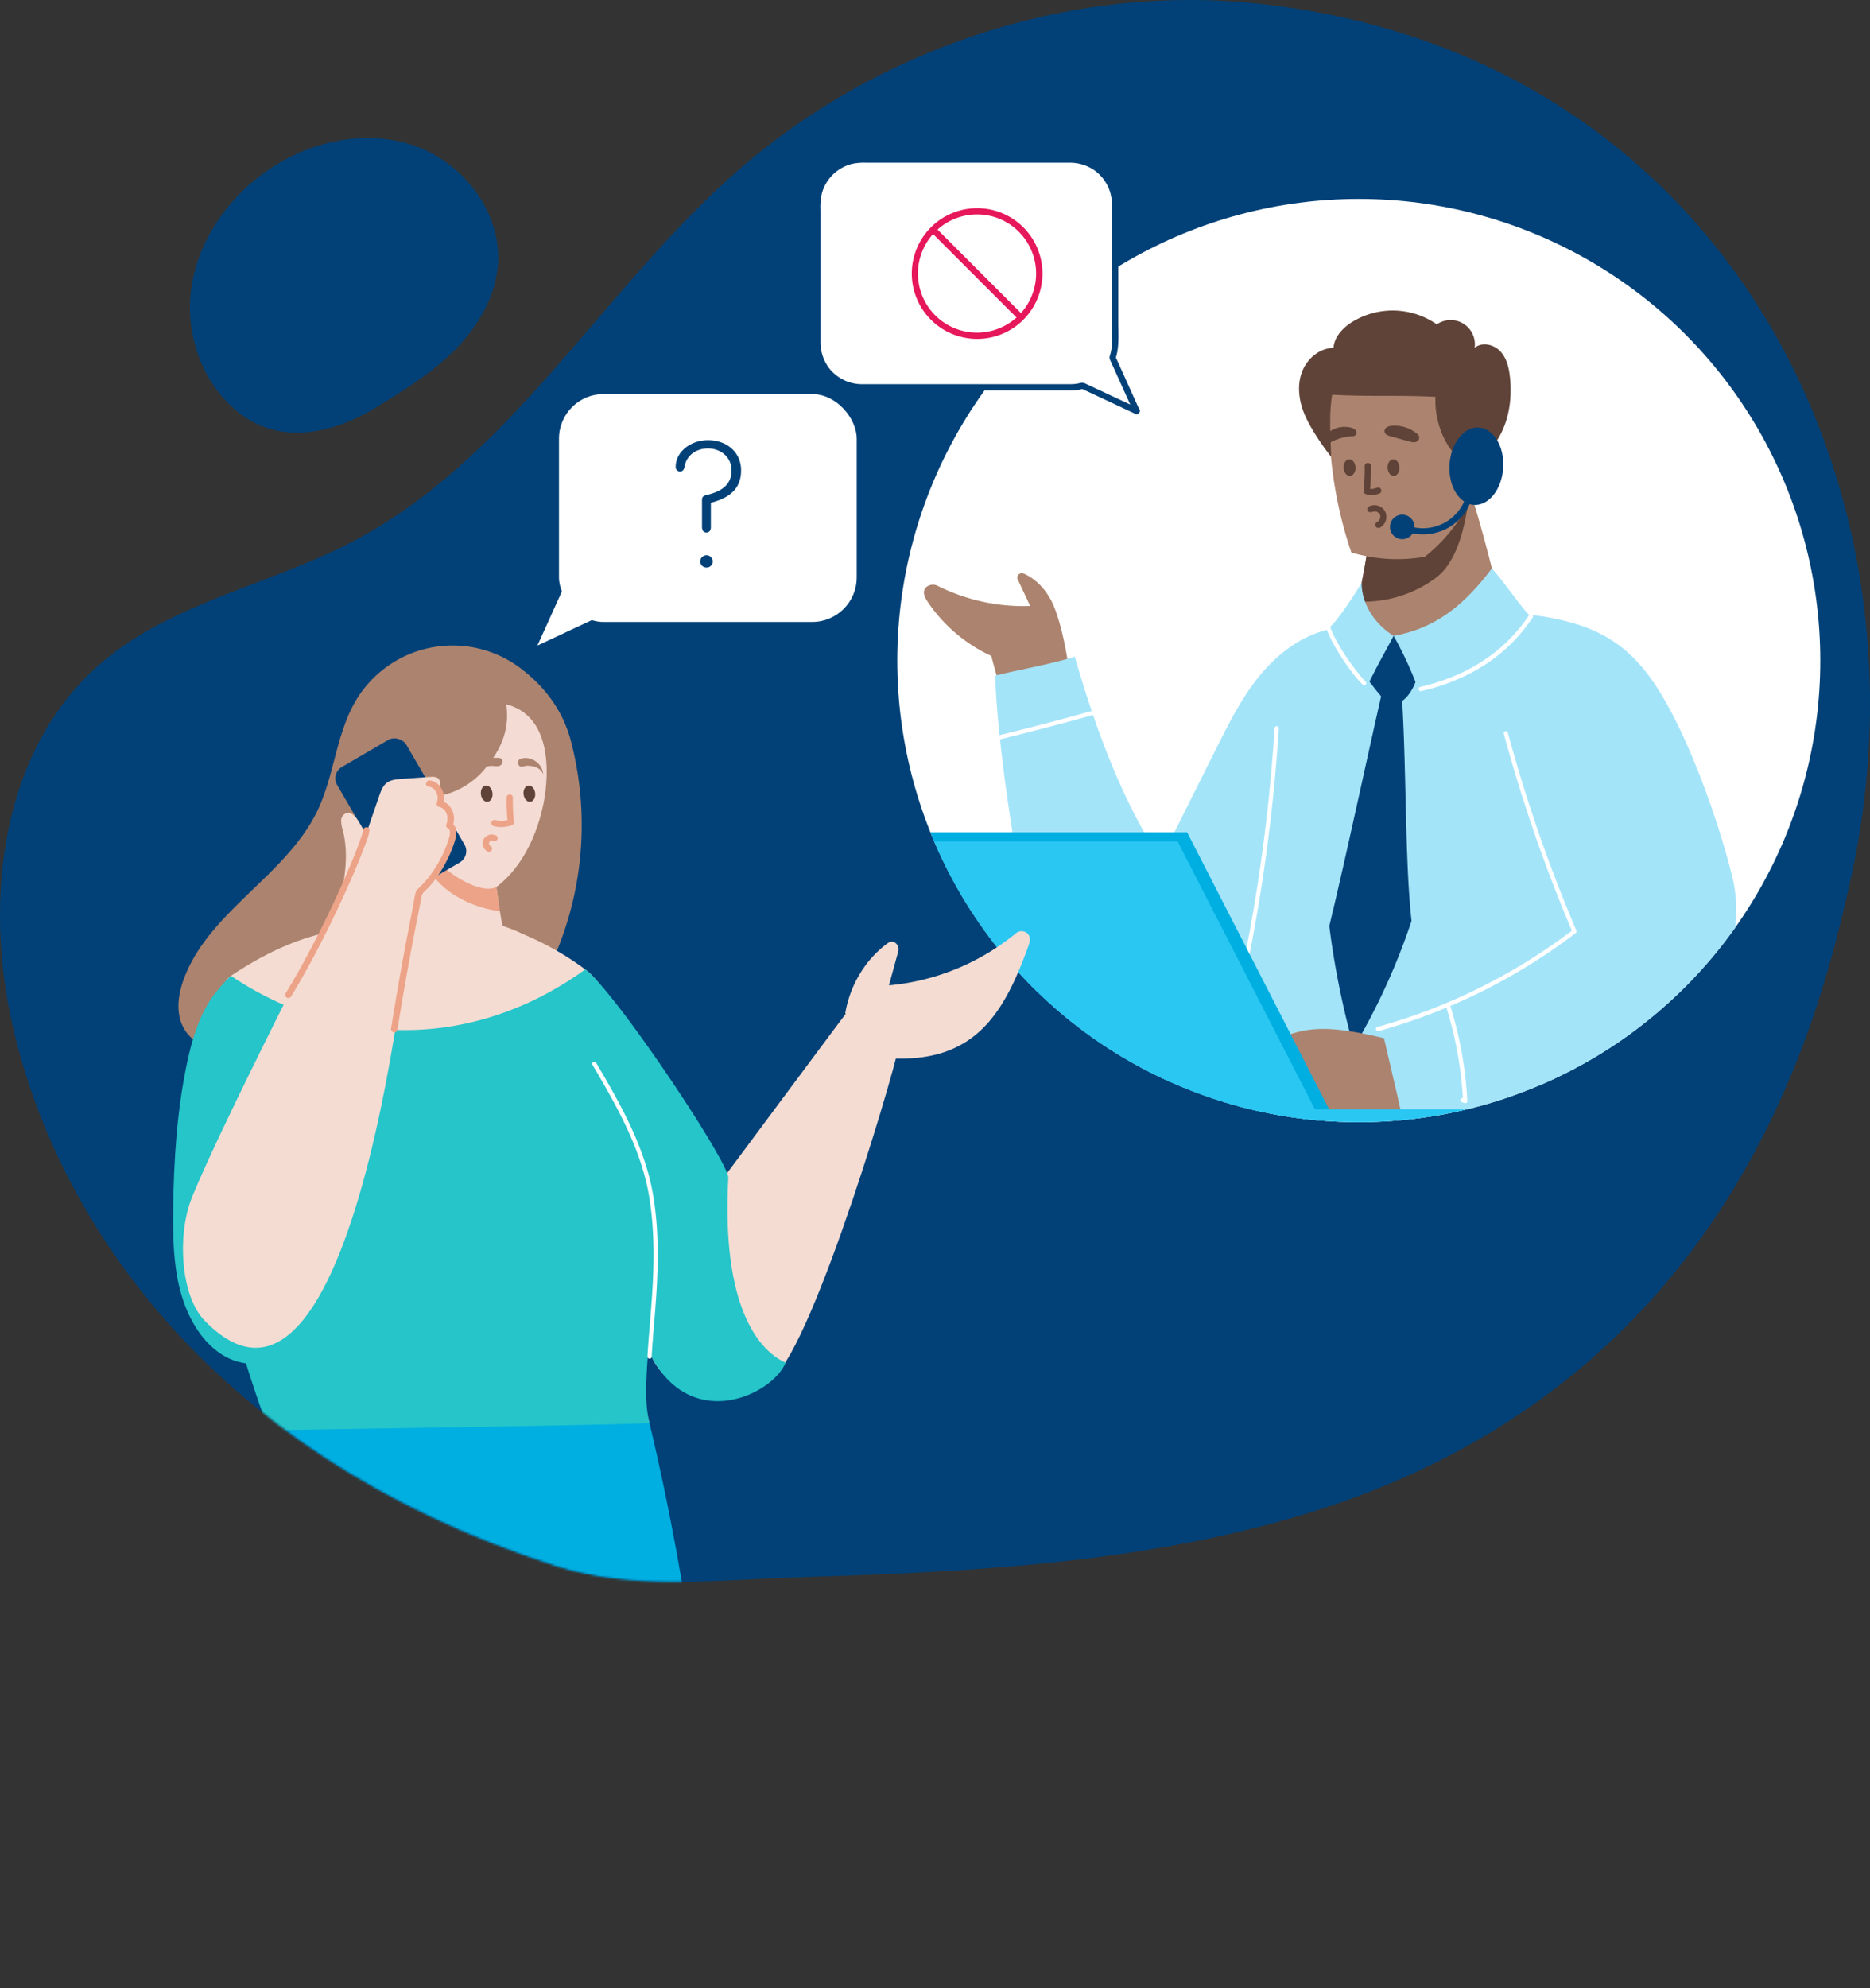<?xml version="1.0" encoding="UTF-8"?>
<svg xmlns="http://www.w3.org/2000/svg" xmlns:xlink="http://www.w3.org/1999/xlink" viewBox="0 0 894.69 951">
  <rect x="0" y="0" width="894.69" height="951" fill="#333333" stroke="none"/>
  <defs>
    <style>.cls-1{fill:#fff;}.cls-2{fill:none;}.cls-3{fill:#014178;}.cls-4{clip-path:url(#clip-path);}.cls-5{fill:#ac836e;}.cls-6{fill:#5f4338;}.cls-7{fill:#a4e4f9;}.cls-8{fill:#00afe1;}.cls-9{fill:#29c7f2;}.cls-10{mask:url(#mask);}.cls-11{fill:#f4dbd4;}.cls-12{fill:#eca387;}.cls-13{fill:#f5dcd2;}.cls-14{fill:#25c5c9;}.cls-15{fill:#e6175a;}</style>
    <clipPath id="clip-path">
      <circle class="cls-2" cx="650.1" cy="315.95" r="220.8"></circle>
    </clipPath>
    <mask id="mask" x="0" y="0" width="894.69" height="951" maskUnits="userSpaceOnUse">
      <path class="cls-1" d="M4.42,482.84C-7.14,423.7,2.65,355.44,49.54,316.17c33.4-28,79.23-36.44,118.13-56.58,77.18-40,120.57-121.6,185.72-178.34C419.71,23.48,510.94-7.36,599.48,1.5,822.34,23.82,928.19,229.61,885.33,421.06c-15.11,67.49-57.27,241.56-261.08,303.16-77.6,23.45-159.78,27.7-241,30.16C344,755.56,303,761,265.67,748.92,95,693.92,22.47,575.19,4.42,482.84Z"></path>
    </mask>
  </defs>
  <g id="Ebene_2" data-name="Ebene 2">
    <g id="Ebene_1-2" data-name="Ebene 1">
      <path class="cls-3" d="M4.42,482.84C-7.14,423.7,2.65,355.44,49.54,316.17c33.4-28,79.23-36.44,118.13-56.58,77.18-40,120.57-121.6,185.72-178.34C419.71,23.48,510.94-7.36,599.48,1.5,822.34,23.82,928.19,229.61,885.33,421.06c-15.11,67.49-57.27,241.56-261.08,303.16-77.6,23.45-159.78,27.7-241,30.16C344,755.56,303,761,265.67,748.92,95,693.92,22.47,575.19,4.42,482.84Z"></path>
      <path class="cls-3" d="M179.4,195.17c13.3-8.12,26.73-16.35,37.78-27.34s19.66-25.16,21-40.69C240.36,102,221.8,77.7,197.91,69.58s-51.24-1.66-71.66,13.16c-18.49,13.42-32.26,34-34.92,56.72s6.82,47,25.68,59.95S159.93,207.07,179.4,195.17Z"></path>
      <circle class="cls-1" cx="650.1" cy="315.95" r="220.8"></circle>
      <g class="cls-4">
        <path class="cls-5" d="M717.12,300.15c-11.24,5-22.77,10.73-35.22,13s-26.18.74-36.21-7c1.37-6.91,2.66-12.46,3.94-18.43,2.06-9.5,4.15-20.09,6.74-38.92L701,229.15c2.59,3.42,12.51,40.7,13.3,45C714.72,276.35,714.85,281.27,717.12,300.15Z"></path>
        <path class="cls-6" d="M703.84,229.15c-1.66,15.44-4.37,37.79-16.77,47.17a58,58,0,0,1-37.44,11.41c2.06-9.5,4.15-20.09,6.74-38.92L704.7,225C707.29,228.42,703,224.87,703.84,229.15Z"></path>
        <path class="cls-7" d="M635.74,301.06c-13.22,3-24.57,11.72-33.15,22.22s-14.7,22.73-20.76,34.85l-40.48,81c-5,9.92-10.06,20.7-8.19,31.63,1.81,10.64,9.94,19.12,18.72,25.39s19.1,11.07,29.67,9.68c9.12-1.2,17.15-7,22.86-14.23s9.37-15.82,12.74-24.38c13.62-34.54,23.52-70.43,32.44-106.48,2.71-10.94,5.35-22.17,4.18-33.38S646.91,304.79,635.74,301.06Z"></path>
        <path class="cls-5" d="M637,179.54a199.33,199.33,0,0,0,9.54,84.71,76.34,76.34,0,0,0,35.18,2.06c13.92-11.13,24.48-27.09,26.86-44.76S704.32,184.69,690,174,653.93,163,637,179.54Z"></path>
        <path class="cls-6" d="M703.81,223c-11.78-4.95-17.76-21.34-17-33.18-18.35-.94-31.13,0-49.47-1-1.57,9.91-.71,19.65-.48,29.68-4.29-5.48-9.56-13.2-12.39-19.57s-4-13.73-1.8-20.33,8.37-12.11,15.34-12.19c.34-5.12,4.23-9.34,8.52-12.16a37,37,0,0,1,40.91.9,11.6,11.6,0,0,1,18.08,11.25c3.47-3,9.19-1.7,12.31,1.65s4.17,8.1,4.63,12.65C724.05,196.56,719.54,212.94,703.81,223Z"></path>
        <ellipse class="cls-6" cx="645.69" cy="223.63" rx="2.84" ry="3.98" transform="translate(-11.45 36.31) rotate(-3.19)"></ellipse>
        <ellipse class="cls-6" cx="666.74" cy="223.63" rx="2.84" ry="3.98" transform="translate(-11.42 37.48) rotate(-3.19)"></ellipse>
        <path class="cls-6" d="M652.93,222.88a94.43,94.43,0,0,1-.56,12,1.52,1.52,0,0,0,1.11,1.44,7.05,7.05,0,0,0,3.14.58,21.18,21.18,0,0,0,3.21-.79,1.5,1.5,0,0,0-.8-2.89l-1.54.44-.57.16c-.1,0-.65.11-.3.08l-.5,0h-.26c.16,0,.12,0,0,0a11.27,11.27,0,0,1-1.57-.47l1.1,1.45a94.43,94.43,0,0,0,.56-12c0-1.93-3-1.94-3,0Z"></path>
        <path class="cls-6" d="M634.18,208.15a12.47,12.47,0,0,1,12.13-3.61,4.06,4.06,0,0,1,2.27,1.27,1.8,1.8,0,0,1-.08,2.4,2.89,2.89,0,0,1-1.72.46,24,24,0,0,0-9.93,2.8c-.87.47-2,1-2.75.31A2.53,2.53,0,0,1,634.18,208.15Z"></path>
        <path class="cls-6" d="M678.36,207.79A16.65,16.65,0,0,0,666,203.67a5.31,5.31,0,0,0-2.53.73,2.23,2.23,0,0,0-1,2.27c.29,1.16,1.62,1.66,2.77,2l9,2.47a7.43,7.43,0,0,0,2.42.39,2.55,2.55,0,0,0,2.08-1.13A2.17,2.17,0,0,0,678.36,207.79Z"></path>
        <ellipse class="cls-3" cx="706.34" cy="223" rx="18.55" ry="12.87" transform="translate(439.68 914.04) rotate(-86.42)"></ellipse>
        <circle class="cls-3" cx="670.9" cy="252.05" r="5.87"></circle>
        <path class="cls-3" d="M671.88,254a24.92,24.92,0,0,0,22.88-2.68,25.21,25.21,0,0,0,10.58-18.94c.12-1.93-2.88-1.92-3,0a21.59,21.59,0,0,1-29.66,18.72c-1.8-.69-2.58,2.21-.8,2.9Z"></path>
        <path class="cls-7" d="M681.38,310.87a50.24,50.24,0,0,0-48.23,7.36c-9.68,7.66-16.18,18.76-20.26,30.42s-5.94,24-7.77,36.16l-19,126.62c-1,6.62-1.89,13.83,1.43,19.65,4.44,7.78,14.44,10,23.29,11.39,49.44,7.81,101.32,14.11,148.53-2.52,5.16-1.82,10.48-4.09,13.83-8.41,3.05-3.94,4.07-9,4.8-14,8.68-58.54-9.52-117.69-32.28-172.31-5.38-12.9-13.06-27.38-26.83-29.8C710.52,314,699.73,317.92,681.38,310.87Z"></path>
        <path class="cls-5" d="M511.32,320.7c-.72-8.63-3.95-23.63-7.46-31.54-2.83-6.4-7.85-12.2-14.2-14.86a2.13,2.13,0,0,0-2.71,2.89l5.93,12.66a91.83,91.83,0,0,1-44.26-9.62,4.84,4.84,0,0,0-5.46.62c-2.11,2-.82,4.73.54,6.78a74,74,0,0,0,30.56,26.1c1.46,5.4,2.92,10.79,4.46,15.71C490.09,330.71,504.41,333.26,511.32,320.7Z"></path>
        <path class="cls-3" d="M655.45,316.22c1.2,4.6-4.31,4.61-1.39,8.36,6.7,8.62,10.16,13.81,14.53,12,7.71-3.23,10.2-14.56,10.89-18.22.88-4.75.19-4.34-2.55-8.32s-7.69-6.52-12.46-5.75S653.76,309.71,655.45,316.22Z"></path>
        <path class="cls-3" d="M667.6,304c-9.23,37.56-22.41,101.26-31.61,138.89a401.57,401.57,0,0,0,11.74,58.14,312.24,312.24,0,0,0,27.61-60.57C671.16,403.26,673.84,339.53,667.6,304Z"></path>
        <path class="cls-7" d="M713.8,271.87c-12.62,16.75-26.4,28.67-47.06,32.26,6.26,10.55,13.29,28.08,13.08,30.22,23.38-5.13,38-20.45,52.66-39.26C726.79,289.41,721.23,280.28,713.8,271.87Z"></path>
        <path class="cls-7" d="M651.45,278.72c0,11.66,7.83,20.81,15.29,25.41-1.87,4-8.2,14.22-16.6,32.43-10.88-9.19-9.32-23-14.21-36.42C639.27,298.07,649.4,282.45,651.45,278.72Z"></path>
        <path class="cls-5" d="M665.58,497.41c-32.76-8.16-41.55-6-57.7.93-6,2.6-13.29-2.09-18.65,1.67-4.23,3-8.94,6.92-8.43,12a9.74,9.74,0,0,0,4.41,6.73,25.69,25.69,0,0,0,7.63,3.2c25.29,7.3,56.35,15.56,82.17,10.44.48-6.3-3.07-19.86-4.78-25.94S675,495.84,665.58,497.41Z"></path>
        <path class="cls-7" d="M734.17,294.26c27.45,3.77,44.57,12.21,59.32,35.67s28.36,61.81,35.14,88.68c6.2,24.54-.63,56.54-32.7,75.72C774.81,507,701.56,534.26,670.72,534c-2.29-11.57-7.5-31.8-9.79-43.37,35.7-8,64.73-16.16,92.61-38.11-9.25-22-17.24-67.43-34.12-102.56-3.33-6.94-6.85-29.05-6.45-36.74S719.21,292.21,734.17,294.26Z"></path>
        <path class="cls-1" d="M659.45,493.16a1,1,0,0,1-.26-2,277,277,0,0,0,92.87-46A730.87,730.87,0,0,1,719.49,351a1,1,0,1,1,1.93-.53,728.11,728.11,0,0,0,32.79,94.64,1,1,0,0,1-.32,1.18,279,279,0,0,1-94.17,46.86Z"></path>
        <path class="cls-1" d="M679.84,330.55a1,1,0,0,1-.23-2c22.89-5.37,40.4-16.93,52-34.35A1,1,0,0,1,733,294a1,1,0,0,1,.28,1.39c-11.93,17.86-29.84,29.7-53.24,35.18A.91.91,0,0,1,679.84,330.55Z"></path>
        <path class="cls-1" d="M652.64,327.77h0c-1.53,0-14.58-16.55-18.62-28.55a1,1,0,0,1,1.9-.64c4.16,12.36,16.14,26.23,17.32,27.38a.8.8,0,0,1,.17.15,1,1,0,0,1-.75,1.66Z"></path>
        <path class="cls-1" d="M587,501.17a1,1,0,0,1-.24,0,1,1,0,0,1-.73-1.22A828.64,828.64,0,0,0,609.82,348.3a1,1,0,1,1,2,.12,831.06,831.06,0,0,1-23.87,152A1,1,0,0,1,587,501.17Z"></path>
        <path class="cls-1" d="M701,527.67a1,1,0,0,1-.35-.06l-1.24-.47a1,1,0,0,1-.58-1.29,1,1,0,0,1,1.09-.64,183,183,0,0,0-8-43.69,1,1,0,0,1,1.91-.59,184.75,184.75,0,0,1,8.2,45.69,1,1,0,0,1-1,1Z"></path>
        <path class="cls-7" d="M514.24,314.11c24.66,86.07,47.33,100.38,58.78,129.4,2.87,7.27,9.11,27.67,11.87,35s3.39,15.82-.23,22.75c-4.93,9.41-23.09,16.2-33.52,18.27-18.76,3.72-46.79-28.61-58.42-78-7.2-30.59-15.62-87-16.59-118.41C487.46,320.35,502.51,317.75,514.24,314.11Z"></path>
        <path class="cls-1" d="M476.51,354.12a1,1,0,0,1-.23-2c15.75-3.84,31.68-8,47.34-12.41a1,1,0,0,1,.53,1.93c-15.67,4.39-31.62,8.57-47.4,12.43A1,1,0,0,1,476.51,354.12Z"></path>
        <path class="cls-1" d="M566.51,447.38a1,1,0,0,1-1-.81,205.32,205.32,0,0,0-13.78-43.63,1,1,0,1,1,1.83-.81,207.87,207.87,0,0,1,13.92,44.06,1,1,0,0,1-.79,1.17Z"></path>
        <polygon class="cls-8" points="434.04 532.4 365.17 398.1 567.98 398.1 636.85 532.4 434.04 532.4"></polygon>
        <polygon class="cls-8" points="365.17 398.1 360.6 402.45 632.28 536.75 636.85 532.4 365.17 398.1"></polygon>
        <polygon class="cls-9" points="429.47 536.75 360.6 402.45 563.41 402.45 632.28 536.75 429.47 536.75"></polygon>
        <rect class="cls-9" x="606.35" y="530.57" width="110.76" height="6.18"></rect>
        <path class="cls-6" d="M656.5,244.93l.18-.09-.1,0s.34-.11.37-.12l.37-.08c.17,0,.13,0-.11,0h.58a1.25,1.25,0,0,0,.38,0h-.11l.19,0,.37.11.19.06c.15.06.12,0-.09,0,0,0,.32.15.34.17a2,2,0,0,1,.25.14l.16.11c.13.09.11.07-.07-.06a3.83,3.83,0,0,1,.55.53c.1.12.09.1-.05-.08l.11.16a3.72,3.72,0,0,1,.19.34l.09.17c-.09-.21-.11-.24,0-.09s.08.24.11.37a1.06,1.06,0,0,1,0,.19q0,.24,0-.12a1.62,1.62,0,0,0,0,.38,2.54,2.54,0,0,1,0,.39v.1c0,.16,0,.12,0-.11a1.43,1.43,0,0,0-.07.38c0,.12-.06.25-.1.37l-.07.18c-.06.15,0,.12,0-.09,0,0-.15.32-.17.35s-.13.22-.2.33l-.11.16c.14-.18.16-.2.06-.08a6.82,6.82,0,0,1-.55.54c.18-.14.2-.16.07-.06l-.16.1-.34.19a1.52,1.52,0,0,0-.54,2.05,1.55,1.55,0,0,0,2.06.54,5.87,5.87,0,0,0,3-5.67,5.42,5.42,0,0,0-1.48-3.29,5.92,5.92,0,0,0-6.92-1.11,1.51,1.51,0,0,0-.54,2,1.53,1.53,0,0,0,2,.54Z"></path>
      </g>
      <rect class="cls-1" x="267.44" y="188.49" width="142.45" height="109" rx="21.31"></rect>
      <polygon class="cls-1" points="274.16 271.12 257.12 308.79 294.48 291.3 274.16 271.12"></polygon>
      <rect class="cls-1" x="391.04" y="76.33" width="142.45" height="109" rx="21.31"></rect>
      <polygon class="cls-1" points="526.76 158.97 543.8 196.63 506.45 179.14 526.76 158.97"></polygon>
      <path class="cls-3" d="M545.1,195.87,535,173.48l-1.42-3.13.15,1.15c1.88-5.48,1.29-11.71,1.29-17.43V97.91a22.82,22.82,0,0,0-20.54-23,41.28,41.28,0,0,0-4.31-.12h-91.6c-4.82,0-9.67-.29-14.27,1.48a23.12,23.12,0,0,0-13.13,12.94,25.35,25.35,0,0,0-1.6,9.64v64.49a23.68,23.68,0,0,0,3,11.91,22.9,22.9,0,0,0,14.8,11c4,.89,8.35.56,12.42.56h91.07a28.55,28.55,0,0,0,7.53-.86l-1.16-.15,22.64,10.59,3.23,1.51c1.74.82,3.26-1.77,1.51-2.59l-22-10.29-3.62-1.7a4,4,0,0,0-2.69,0,19.71,19.71,0,0,1-4.13.44H425.94c-4.51,0-9,0-13.52,0a20,20,0,0,1-15.78-7.72,20.69,20.69,0,0,1-4.1-12.9V100.4a29.36,29.36,0,0,1,.74-8.14,20,20,0,0,1,14.51-13.9,27.59,27.59,0,0,1,6.6-.53h97A20.83,20.83,0,0,1,522.93,81,20,20,0,0,1,532,97.67c0,5.84,0,11.68,0,17.51v31.19c0,5.87,0,11.75,0,17.62a19.76,19.76,0,0,1-.66,5c-.29,1.1-.75,2-.27,3.06s1.1,2.44,1.65,3.65l6.18,13.67,3.62,8C543.3,199.14,545.89,197.62,545.1,195.87Z"></path>
      <g class="cls-10">
        <path class="cls-5" d="M249.08,319.66a53.88,53.88,0,0,0-78.26,14.51c-9.95,16.09-10.7,36.23-18.81,53.32-14.8,31.18-51.95,48.26-64,80.6-2.31,6.24-3.58,13.13-1.8,19.54s7.2,12.12,13.87,12.7c5.08.45,10.1-2,15.19-1.5,10.58,1.07,15.43,13.32,23.21,20.53s19.24,9.42,29.83,8.25,20.58-5.3,30.4-9.4c13.58-5.66,27.4-11.46,38.69-20.86,10.87-9,18.91-21,25.09-33.71a158.48,158.48,0,0,0,10.61-109.37C269.34,340.1,260.91,328.61,249.08,319.66Z"></path>
        <path class="cls-11" d="M242.18,448.5a46,46,0,0,1-33.15,12c-12.07-.61-29.09,1-37.05-8,9.28-15.55,21.65-39.62,26.25-57.11q.63-2.3,1.17-4.62c10.08,4.18,22.78,3.58,28.69,11.55,4.14,5.56,7.23-1.41,7.74,5.47.64,8.46,2,19.59,3.35,28.07C240.36,443.11,241.51,448.44,242.18,448.5Z"></path>
        <path class="cls-12" d="M239.18,435.84a53.47,53.47,0,0,1-23.2-8.69c-10.37-7.18-17.69-19.22-17.75-31.78q.63-2.3,1.17-4.62c10.08,4.18,22.78,3.58,28.69,11.55,4.14,5.56,7.23-1.41,7.74,5.47C236.47,416.23,237.84,427.36,239.18,435.84Z"></path>
        <path class="cls-11" d="M200.28,389.61c.07,7.69,4.51,17.77,10,23.22,8.52,8.53,22.49,15.24,28,10.85,9.55-7.64,17.88-20.71,21.69-39.09,3-14.72,3.92-42.25-17.75-47.67,1.83,13.19-3.24,22.52-10.68,31.37a37.56,37.56,0,0,1-30.85,13C200.63,385.33,200.24,385.41,200.28,389.61Z"></path>
        <path class="cls-5" d="M239.64,362.81c-.7-.47-1.67-.26-2.52-.35a14.21,14.21,0,0,0-5.68,1.21c-3.8,1.36-6.74,4.46-7.34,8a10.33,10.33,0,0,1,6.14-4.45h0a30.76,30.76,0,0,1,4.23-.85c-.14,0-.13,0,0,0,.53,0,1.07-.07,1.61,0a10.85,10.85,0,0,0,2.42.05C240.43,366.13,241.18,363.7,239.64,362.81Z"></path>
        <path class="cls-5" d="M248.47,363.28c.52-.54,1.23-.44,1.85-.62a7.48,7.48,0,0,1,4.17.55,8.46,8.46,0,0,1,5.44,7.11,6.65,6.65,0,0,0-4.53-3.7h0a17.15,17.15,0,0,0-3.11-.37c.1,0,.1,0,0,0-.39.07-.79.05-1.18.15a6.06,6.06,0,0,1-1.77.32C247.92,366.64,247.35,364.34,248.47,363.28Z"></path>
        <path class="cls-8" d="M129,684.23c-4.22,66.6-21.36,130.94-25.57,197.55-.7,11-1.19,22.87,4.3,32,4.88,8.09,13.45,12.22,21.7,15.36a194.39,194.39,0,0,0,100.36,10.28,1823.91,1823.91,0,0,0,34.57-241.9c.47-6.35.82-13.19-2.16-18.62s-8.42-8.09-13.67-10.25C209.37,652.55,177.8,655.66,129,684.23Z"></path>
        <ellipse class="cls-6" cx="232.88" cy="379.6" rx="2.79" ry="3.91" transform="translate(-43.03 30.02) rotate(-6.75)"></ellipse>
        <ellipse class="cls-6" cx="253.29" cy="379.6" rx="2.79" ry="3.91" transform="translate(-42.88 32.42) rotate(-6.75)"></ellipse>
        <path class="cls-13" d="M313.08,600.81c30.45-26.59,6.34-3.26,28.89-31.89,5.36-6.81,64.79-87.3,66.19-88.55,6.33-5.67,12.5-.88,19.41,3.87,7.49,5.15,4.44-.11,3.88,9.72s-41.69,148.41-61.53,165c-27.85,23.27-58.24.36-59.14-14.55C310.58,641.07,310.73,602.86,313.08,600.81Z"></path>
        <path class="cls-12" d="M242.37,381.49a92.8,92.8,0,0,0,.54,11.79l1.1-1.44a11.84,11.84,0,0,1-7.09.39,1.5,1.5,0,0,0-.79,2.89,14.61,14.61,0,0,0,8.68-.39,1.53,1.53,0,0,0,1.1-1.45,92.8,92.8,0,0,1-.54-11.79c0-1.93-3-1.93-3,0Z"></path>
        <path class="cls-11" d="M206.42,388.61a27.42,27.42,0,0,0-1-9.69,12.6,12.6,0,0,0-5.6-7.32,7.22,7.22,0,0,0-8.33.9c-2.48,2.34-3,6.39-2.65,10,1.06,9.62,8.4,17.95,17,19.34"></path>
        <path class="cls-12" d="M194.35,377.83c5.43,1.83,7.47,8.3,5.76,13.4-.61,1.83,2.28,2.62,2.89.79,2.26-6.72-.92-14.75-7.85-17.08-1.83-.61-2.62,2.28-.8,2.89Z"></path>
        <path class="cls-12" d="M198.69,386.78l-.17-.2c.19.21,0,0,0-.06a4.27,4.27,0,0,1-.3-.51,1.67,1.67,0,0,1-.12-.23c-.06-.13-.05-.15,0,0-.06-.2-.13-.38-.18-.58s-.09-.39-.13-.59c0,.15,0,.14,0,0s0-.23,0-.34,0-.41,0-.61,0-.15,0,0l.06-.32a4.5,4.5,0,0,1,.14-.49l.1-.3c0,.13-.07.15,0,0a5.22,5.22,0,0,1,.58-1c-.09.11-.11.13,0,0l.21-.23.36-.33c.12-.12-.21.13,0,0l.2-.13a5.12,5.12,0,0,1,.52-.27,1.5,1.5,0,0,0,.54-2.05,1.54,1.54,0,0,0-2.05-.54,6.58,6.58,0,0,0-3.54,4.62,7.26,7.26,0,0,0,1.7,6.25,1.52,1.52,0,0,0,2.12,0,1.54,1.54,0,0,0,0-2.12Z"></path>
        <path class="cls-8" d="M310.78,680.82c19.31,80.84,29.84,165.77,34.27,247.76L200.54,951c0-76.69.21-155.27,23.9-227.23,5.95-18.06,13.74-36.13,26.92-48.49S285.89,655.7,310.78,680.82Z"></path>
        <path class="cls-13" d="M136.19,659.86c-.34.19-27.46-26.18-42.7-104.5-4.2-21.63,1.66-35.7,9.51-56,3.48-9,0-27.59,7.48-32.62,39.45-26.39,63-21.74,70-23.26,22-4.78,48.49-7.65,70.26,3.6,1.68.87,3.35,1.8,5,2.78.61-.1.82.62,1,1.35,3.26,7.13,6.72,14.09,10.23,21,8.3,16.34,16.92,32.25,24.11,49,10.22,23.83,17.53,49.59,18.3,76,.41,14.62-1.14,29.45-1.73,44.11-.53,13.3-.26,26.47,3,39.22C310.74,680.63,137.91,658.88,136.19,659.86Z"></path>
        <path class="cls-13" d="M345.05,590.51c0,5.56,17.19,18-22.83,7.49-11.2-2.93,3.58,68.11-40.9-2.37-17.26-27.34-3.68-12.18-16.39-42.52-9.15-21.83-18.45-44.84-22.62-69.21a144,144,0,0,1-1.51-40.44c3.37,1.05,6.69,2.26,10,3.6A137.31,137.31,0,0,1,280,463.68c14.5,10.68,22.63,43.38,33.74,58.34,20.37,27.42,39.71,40.5,51.52,73.63C370,609,345.05,576.08,345.05,590.51Z"></path>
        <path class="cls-14" d="M375.83,651.89c-6.54,15.77-48.2,35.37-66.83-8.55-.32-.74,2.21-6.71,1.78-7.39-.54,13.3-3.33,31.84-.06,44.59-1.65,1.05-181,3.34-181.78,3.69-.35.16-20.21-50.55-35.45-128.87-4.2-21.63-6.4-45.11,1.46-65.43a65.64,65.64,0,0,1,15.53-23.21c30.07,20.43,66.29,29.4,101.25,24.8a141.74,141.74,0,0,0,30.58-7.62A150.87,150.87,0,0,0,267,472.17,153.57,153.57,0,0,0,280,463.68c14.51,10.69,68.85,92.45,68.46,99.71C344.1,643.91,376.19,651,375.83,651.89Z"></path>
        <path class="cls-1" d="M240.62,929.52h-.09a1,1,0,0,1-.91-1.09l15.65-178.79a1,1,0,0,1,1.08-.91,1,1,0,0,1,.91,1.09L241.61,928.61A1,1,0,0,1,240.62,929.52Z"></path>
        <path class="cls-1" d="M310.78,649.89h0a1,1,0,0,1-1-1c.24-4.73.67-9.88,1.12-15.32,1.46-17.51,3.27-39.29-.28-61-3.83-23.44-16.19-44.56-27.1-63.19a1,1,0,1,1,1.73-1c11,18.78,23.45,40.07,27.34,63.88,3.6,22,1.77,43.91.31,61.52-.45,5.43-.88,10.56-1.12,15.26A1,1,0,0,1,310.78,649.89Z"></path>
        <path class="cls-14" d="M263.75,570.2l-7.61-5.3"></path>
        <path class="cls-14" d="M109.74,468.24c-11.65,8.94-17.07,25-20.3,40.39-4.81,22.9-6.31,46.52-6.59,70-.15,12.93.09,26.06,3.33,38.48S96,641.36,106,647.8s23.71,6.42,32.44-2c5.42-5.26,8.45-13.09,9.69-21s.84-16,.45-24L143,486.57"></path>
        <path class="cls-13" d="M91.71,573.07c14.91-37.45,83-169.39,84-171.05,4.6-7.5,20,2.32,22,11.91S172.32,707.72,98,631.79C86.3,619.81,84.76,590.54,91.71,573.07Z"></path>
        <path class="cls-13" d="M404.4,484.63c2.32-13.71,10-26.1,20.48-33.61,2.55-1.83,5.76.86,4.87,4.11l-4.44,16.18A111.69,111.69,0,0,0,486,446.45a4.14,4.14,0,0,1,5.62.08c1.72,1.71,1.05,4.21.3,6.28-11.7,32.12-25.73,56.64-68.68,53.22"></path>
        <rect class="cls-3" x="172.62" y="355.77" width="38.28" height="67.86" rx="6.27" transform="translate(-170.21 149.66) rotate(-30.25)"></rect>
        <path class="cls-13" d="M173,405.2l8.46-24.59c.76-2.19,1.59-4.49,3.38-6,2-1.64,4.76-1.88,7.34-2.06l13.67-.95c1.39-.1,3-.12,4,.89a3.21,3.21,0,0,1,.12,3.81,7.94,7.94,0,0,1-3.14,2.58,37.62,37.62,0,0,1-13,4.08c-1.22,3.11-2.43,6.23-3.58,9.37-1,3.61-3,12.53-4.89,15.75s-3.87.75-7.23,2.41a5.32,5.32,0,0,1-3.63.67C173.27,410.89,171.56,409.39,173,405.2Z"></path>
        <path class="cls-13" d="M185.71,392.66c3.13-3.2,5.5-7.21,8.37-10.7s6.5-6.59,10.71-7a6.14,6.14,0,0,1,5.75,2.12,5.34,5.34,0,0,1-.57,6.58,9.9,9.9,0,0,1,4.2,9.28c2,2.25,2.47,5.79,1.9,8.91a30.8,30.8,0,0,1-3.49,8.66L200,434.27c-2.82,5.34-5.7,10.77-9.82,14.92a3.85,3.85,0,0,1-2.32,1.36c-2,.07-2.88-2.65-3.22-4.8L180.53,420c-.74-4.66-4.79-9.65-4.49-14.37S181.52,397,185.71,392.66Z"></path>
        <path class="cls-13" d="M178.37,407.1a67.18,67.18,0,0,0-7.16-14.74c-1.26-2-3.3-4.1-5.54-3.43a3.87,3.87,0,0,0-2.44,3.52,13.61,13.61,0,0,0,.73,4.45c3.72,14.21-.05,29.14-3.8,43.32"></path>
        <path class="cls-12" d="M173.7,397.15c0,.27.09-.36,0,.12-.05.2-.09.41-.14.62-.13.53-.28,1.05-.44,1.56-.47,1.5-1,3-1.54,4.45-1.65,4.44-3.47,8.82-5.35,13.17q-8,18.63-17.48,36.62c-3.81,7.26-7.8,14.42-12.07,21.42a1.5,1.5,0,0,0,2.59,1.52c7.63-12.53,14.43-25.56,20.77-38.78,5-10.47,9.85-21.09,14-32,1.05-2.78,2.4-5.76,2.7-8.75.2-1.92-2.8-1.91-3,0Z"></path>
        <path class="cls-12" d="M190.1,492.79q3.53-22.16,7.75-44.21,1.07-5.58,2.16-11.15.53-2.67,1.06-5.33l.48-2.42a5.47,5.47,0,0,1,.69-2.31c.86-1.14,2.1-2.09,3.06-3.17s2.09-2.46,3.06-3.74a58.37,58.37,0,0,0,5-8,62.35,62.35,0,0,0,4.06-9.56c1-3.15,1.92-7.41-1.6-9.36l.69,1.69c2-4.75-.3-11-5.62-12.18l1,1.84c1.68-4.74-.83-10.82-6.17-11.6-1.89-.28-2.7,2.61-.79,2.89,3.79.55,5.25,4.56,4.06,7.91a1.52,1.52,0,0,0,1,1.85c3.84.84,4.88,5.22,3.52,8.49a1.53,1.53,0,0,0,.69,1.7c1.39.76,1.19,2.49.87,3.81a38.19,38.19,0,0,1-1.48,4.54,56.92,56.92,0,0,1-3.81,8.1,56.12,56.12,0,0,1-4.91,7.3c-.89,1.1-1.81,2.17-2.78,3.2-.5.53-1,1.06-1.54,1.57a5.54,5.54,0,0,0-1.54,1.77,32.42,32.42,0,0,0-1,4.84l-1,5.33q-1.05,5.33-2.07,10.66-2,10.43-3.83,20.87-2.11,11.89-4,23.84c-.3,1.88,2.59,2.7,2.9.79Z"></path>
        <path class="cls-12" d="M237.3,399.65a4.49,4.49,0,0,0-5,.62,4.16,4.16,0,0,0-1.09,4.59,4.37,4.37,0,0,0,1.93,2.32,1.5,1.5,0,1,0,1.51-2.59l-.22-.13c-.12-.08-.2-.23.1.08l-.3-.29c-.22-.22.2.29.06.08l-.11-.16a3.17,3.17,0,0,1-.21-.41l.15.36a3.8,3.8,0,0,1-.22-.8l.06.39a3.3,3.3,0,0,1,0-.77l-.05.4a2.55,2.55,0,0,1,.18-.67L234,403a3.91,3.91,0,0,1,.26-.44c-.19.34-.18.21-.08.1l.18-.19c.11-.09.35-.22-.06,0l.16-.1a2.25,2.25,0,0,1,.46-.24l-.36.15a3.24,3.24,0,0,1,.81-.22l-.4.05a2.84,2.84,0,0,1,.77,0l-.4-.06a3.35,3.35,0,0,1,.62.17l-.36-.15.23.11a1.5,1.5,0,0,0,1.52-2.59Z"></path>
        <path class="cls-3" d="M335.87,252.1V239.33c0-1.69.51-2.2,2.79-2.71C345.25,235,350,231.8,350,225c0-6.43-5.33-10.49-11.25-10.49-6.17,0-10.31,3.81-11.07,8.12-.51,2.45-1.19,2.87-2.46,2.87a2.05,2.05,0,0,1-1.94-2.28c0-6.85,6.85-12.68,15.47-12.68,9.39,0,15.82,6.17,15.82,14.37,0,7.87-4.23,12.94-14.46,15.56V252.1c0,1.6-.77,2.62-2.12,2.62S335.87,253.7,335.87,252.1ZM335,268.59a3.05,3.05,0,0,1,3-3,3,3,0,0,1,3,3,2.92,2.92,0,0,1-3,2.87A3,3,0,0,1,335,268.59Z"></path>
      </g>
      <path class="cls-2" d="M4.42,482.84C-7.14,423.7,2.65,355.44,49.54,316.17c33.4-28,79.23-36.44,118.13-56.58,77.18-40,120.57-121.6,185.72-178.34C419.71,23.48,510.94-7.36,599.48,1.5,822.34,23.82,928.19,229.61,885.33,421.06c-15.11,67.49-57.27,241.56-261.08,303.16-77.6,23.45-159.78,27.7-241,30.16C344,755.56,303,761,265.67,748.92,95,693.92,22.47,575.19,4.42,482.84Z"></path>
      <path class="cls-15" d="M467.44,162.1A31.26,31.26,0,1,1,489.55,153,31.13,31.13,0,0,1,467.44,162.1Zm0-59.53a28.27,28.27,0,1,0,20,8.28A28.09,28.09,0,0,0,467.44,102.57Z"></path>
      <rect class="cls-15" x="466.28" y="101.65" width="3" height="59.07" transform="translate(44.25 369.19) rotate(-45)"></rect>
    </g>
  </g>
</svg>
